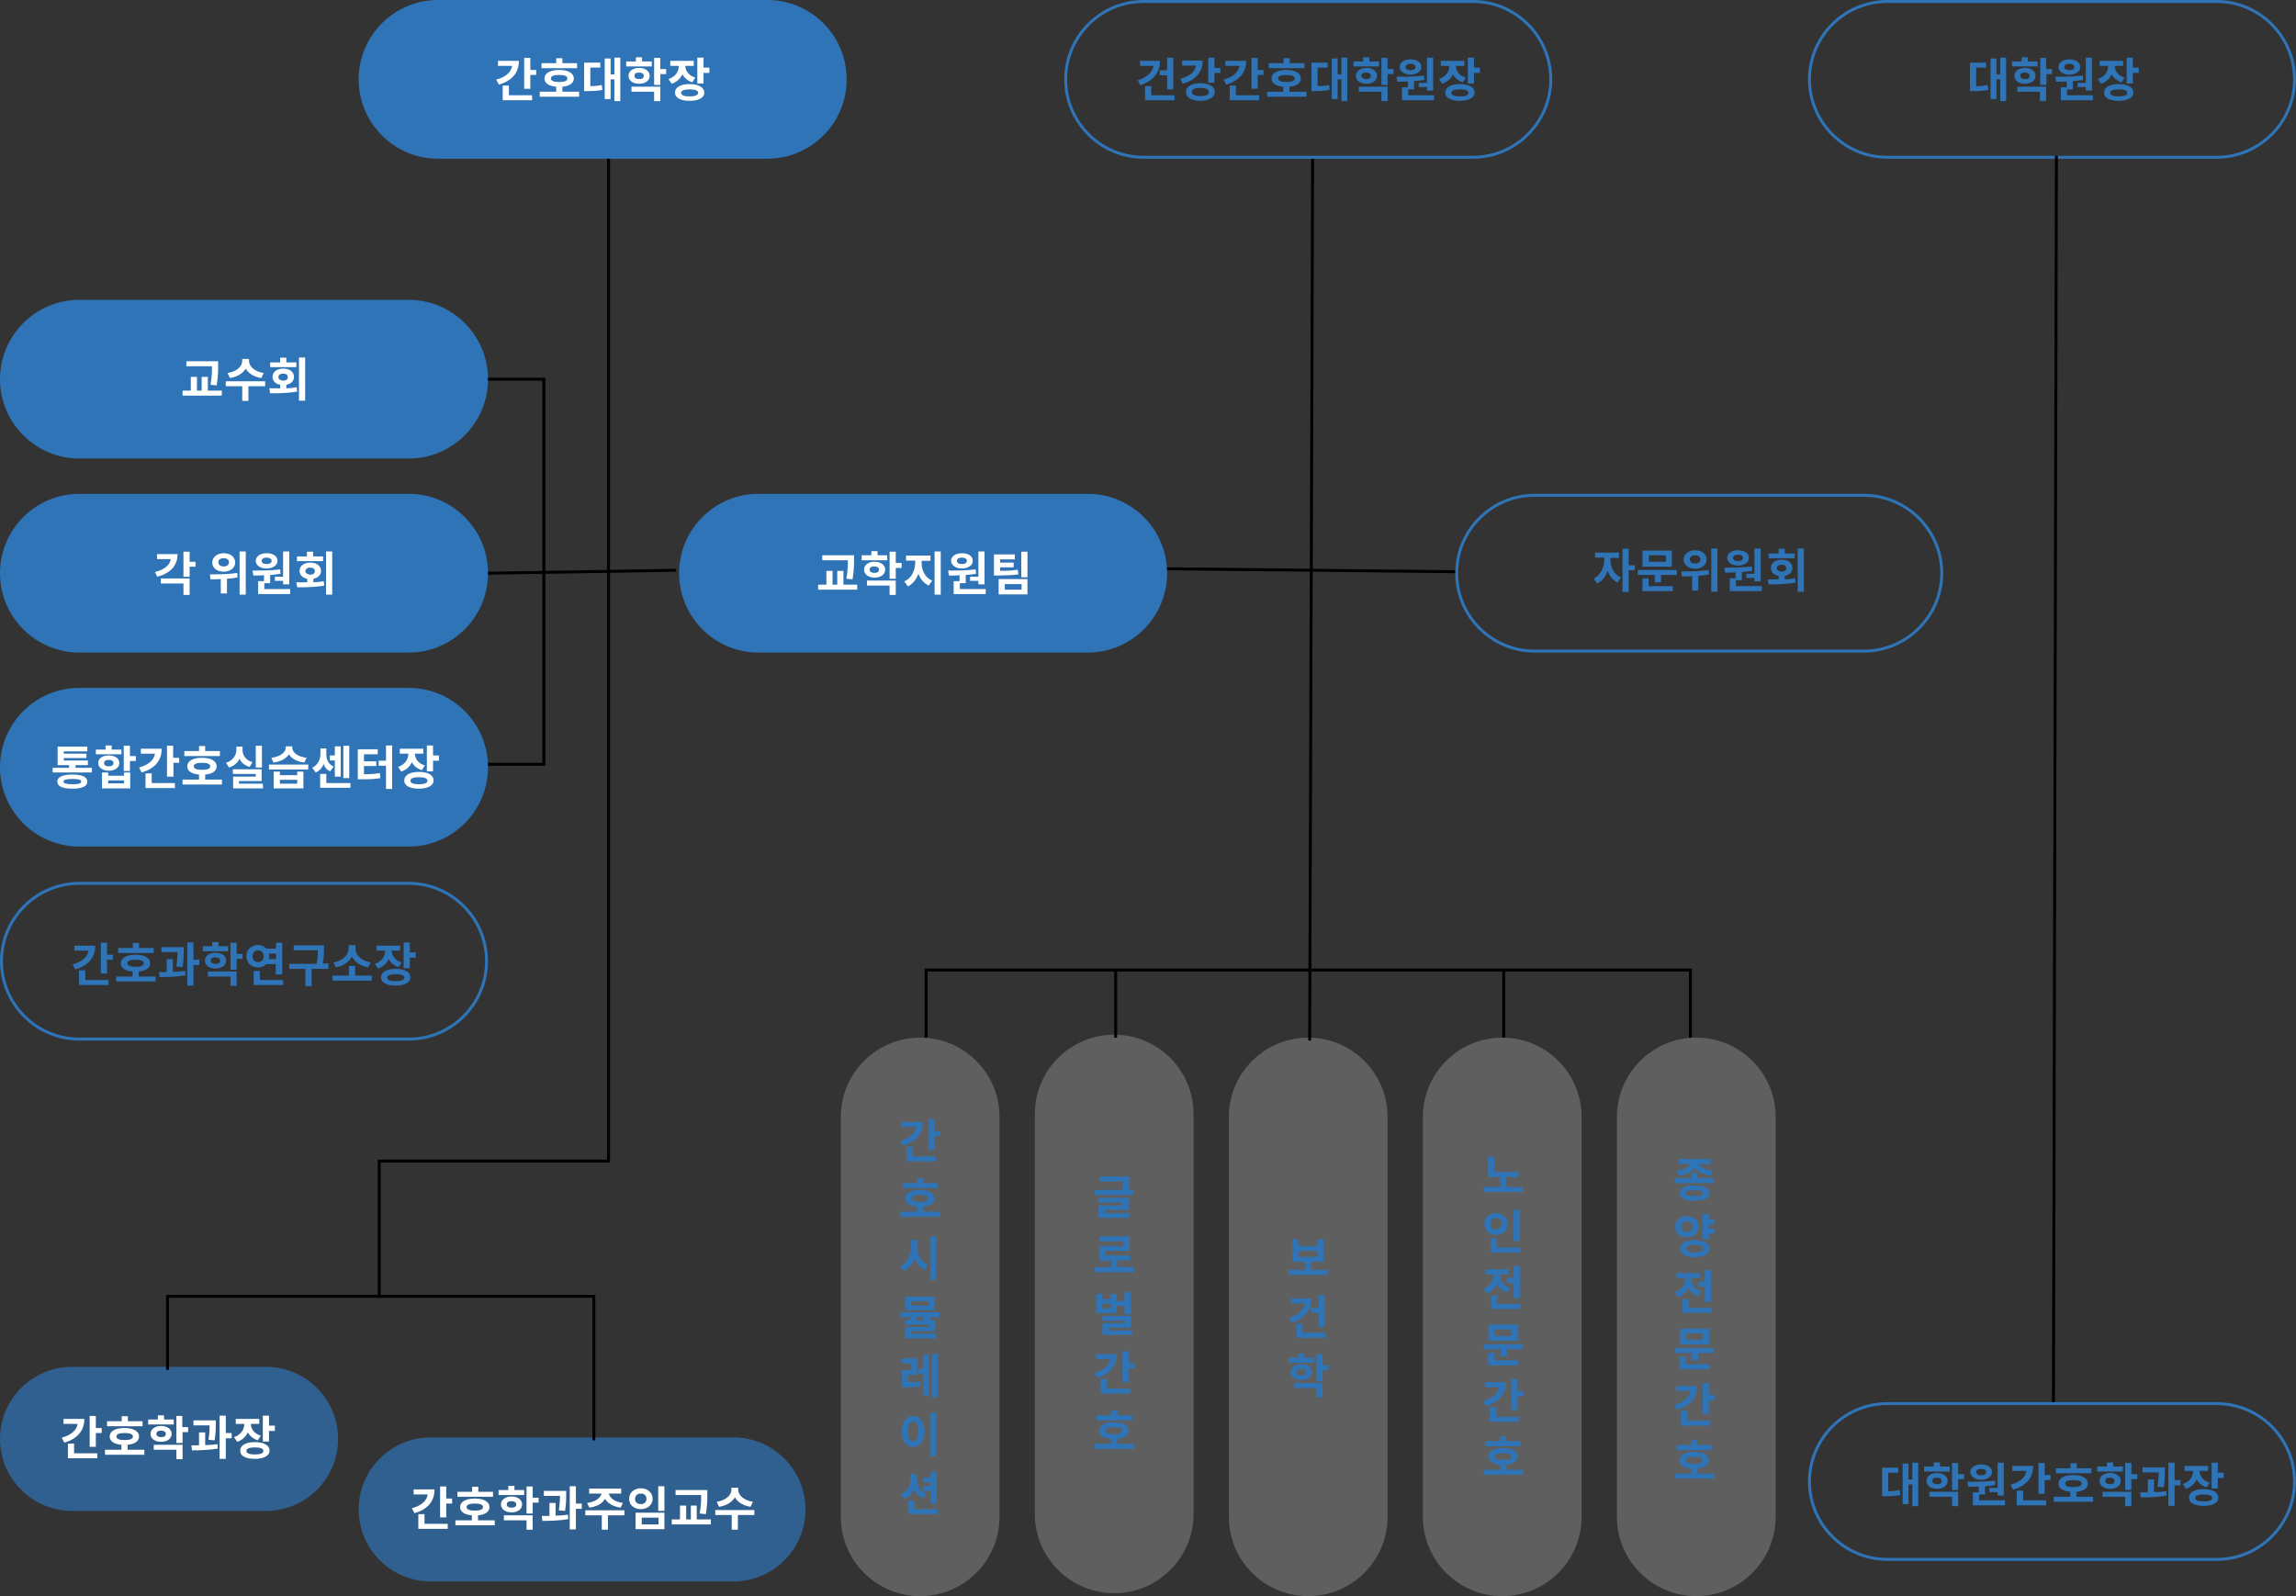 <?xml version="1.0" encoding="utf-8"?>
<!-- Generator: Adobe Illustrator 26.0.3, SVG Export Plug-In . SVG Version: 6.00 Build 0)  -->
<svg version="1.1" id="Layer_1" xmlns="http://www.w3.org/2000/svg" xmlns:xlink="http://www.w3.org/1999/xlink" x="0px" y="0px"
	 viewBox="0 0 781 543" style="enable-background:new 0 0 781 543;" xml:space="preserve">
<rect x="0" y="0" width="781" height="543" fill="#333333" stroke="none"/>
<style type="text/css">
	.st0{fill:#2E74B7;}
	.st1{fill:#FFFFFF;}
	.st2{fill:none;stroke:#2E74B7;}
	.st3{fill:#2E74B7;fill-opacity:0.7;}
	.st4{fill:#C4C4C4;fill-opacity:0.3;}
	.st5{fill:none;stroke:#000000;}
</style>
<path class="st0" d="M149,0h112c14.9,0,27,12.1,27,27l0,0c0,14.9-12.1,27-27,27H149c-14.9,0-27-12.1-27-27l0,0
	C122,12.1,134.1,0,149,0z"/>
<path class="st1" d="M182.4,23.8h-2v-4.1h-2.1v10.5h2.1v-4.7h2V23.8z M176.5,20.7h-7.1v1.7h4.8c-0.3,2.1-2.1,3.8-5.4,4.7l0.9,1.7
	C174.1,27.5,176.5,24.8,176.5,20.7z M173.1,32.4v-3.3H171v5h10v-1.7H173.1z M196.3,23.2v-1.7h-5v-1.7h-2.1v1.7h-5v1.7H196.3z
	 M197,31.2h-5.7v-1.7c2.4-0.2,3.9-1.2,3.9-2.8c0-1.8-1.9-2.9-5-2.9s-5,1.1-5,2.9c0,1.6,1.5,2.6,4,2.8v1.7h-5.6v1.7H197V31.2z
	 M187.4,26.7c0-0.8,0.9-1.2,2.8-1.2c1.9,0,2.8,0.4,2.8,1.2c0,0.8-0.9,1.2-2.8,1.2C188.4,27.9,187.4,27.5,187.4,26.7z M211,19.6h-2
	v5.7h-1.3v-5.4h-2v13.8h2V27h1.3v7.4h2V19.6z M200.8,29.3V23h3.4v-1.7h-5.5V31h1c1.9,0,3.5-0.1,5.2-0.4l-0.2-1.7
	C203.4,29.2,202.2,29.3,200.8,29.3z M221.7,22.6v-1.7h-3.3v-1.4h-2.1v1.4H213v1.7H221.7z M226.6,25.2v-1.7h-2v-3.8h-2.1v9.2h2.1
	v-3.7H226.6z M221,25.8c0-1.6-1.5-2.7-3.6-2.7s-3.6,1.1-3.6,2.7s1.5,2.7,3.6,2.7S221,27.4,221,25.8z M215.8,25.8
	c0-0.8,0.6-1.1,1.6-1.1s1.6,0.4,1.6,1.1c0,0.8-0.6,1.1-1.6,1.1C216.4,26.9,215.8,26.5,215.8,25.8z M214.8,29.5v1.7h7.7v3.2h2.1v-4.9
	C224.6,29.5,214.8,29.5,214.8,29.5z M241.3,23h-2v-3.4h-2.1v8.8h2.1v-3.6h2V23z M235.5,28l1-1.6c-2.3-0.7-3.3-2.3-3.4-4h2.9v-1.7h-8
	v1.7h2.9c0,1.9-1.1,3.7-3.5,4.5l1.1,1.6c1.7-0.6,2.9-1.7,3.6-3.2C232.8,26.5,233.9,27.5,235.5,28z M234.6,28.6c-3.1,0-5,1.1-5,2.9
	s1.9,2.8,5,2.8s5-1.1,5-2.8C239.5,29.7,237.6,28.6,234.6,28.6z M234.6,32.8c-1.9,0-2.9-0.4-2.9-1.2s1-1.2,2.9-1.2s2.9,0.4,2.9,1.2
	C237.4,32.4,236.4,32.8,234.6,32.8z"/>
<path class="st2" d="M389,0.5h112c14.6,0,26.5,11.9,26.5,26.5l0,0c0,14.6-11.9,26.5-26.5,26.5H389c-14.6,0-26.5-11.9-26.5-26.5l0,0
	C362.5,12.4,374.4,0.5,389,0.5z"/>
<path class="st0" d="M397,23.9h-2.5v1.7h2.5v4.8h2.1V19.6H397V23.9z M394.6,20.7h-6.8v1.7h4.6c-0.4,2.2-2.2,3.9-5.4,4.9l0.9,1.7
	C392.1,27.6,394.6,24.7,394.6,20.7z M399.5,32.4h-7.9v-3.1h-2.1v4.8h10V32.4z M415.1,23.1h-2v-3.5H411v8.5h2.1v-3.3h2V23.1z
	 M409.1,20.6h-7v1.7h4.7c-0.3,2.1-2,3.6-5.3,4.5l0.8,1.7C406.6,27.3,409.1,24.6,409.1,20.6z M408.3,28.3c-3,0-4.9,1.2-4.9,3
	c0,1.9,2,3,4.9,3s4.9-1.2,4.9-3C413.3,29.5,411.3,28.3,408.3,28.3z M408.3,32.7c-1.8,0-2.9-0.5-2.9-1.4s1.1-1.4,2.9-1.4
	s2.9,0.5,2.9,1.4C411.2,32.3,410.2,32.7,408.3,32.7z M429.8,23.8h-2v-4.1h-2.1v10.5h2.1v-4.7h2V23.8z M423.9,20.7h-7.1v1.7h4.8
	c-0.3,2.1-2.1,3.8-5.4,4.7l0.9,1.7C421.4,27.5,423.9,24.8,423.9,20.7z M420.4,32.4v-3.3h-2.1v5h10v-1.7H420.4z M443.7,23.2v-1.7h-5
	v-1.7h-2.1v1.7h-5v1.7H443.7z M444.3,31.2h-5.7v-1.7c2.4-0.2,3.9-1.2,3.9-2.8c0-1.8-1.9-2.9-5-2.9s-5,1.1-5,2.9c0,1.6,1.5,2.6,4,2.8
	v1.7H431v1.7h13.4v-1.7H444.3z M434.8,26.7c0-0.8,0.9-1.2,2.8-1.2s2.8,0.4,2.8,1.2c0,0.8-0.9,1.2-2.8,1.2
	C435.7,27.9,434.8,27.5,434.8,26.7z M458.3,19.6h-2v5.7H455v-5.4h-2v13.8h2V27h1.3v7.4h2V19.6z M448.2,29.3V23h3.4v-1.7h-5.5V31h1
	c1.9,0,3.5-0.1,5.2-0.4l-0.2-1.7C450.8,29.2,449.6,29.3,448.2,29.3z M469.1,22.6v-1.7h-3.3v-1.4h-2.1v1.4h-3.3v1.7H469.1z M474,25.2
	v-1.7h-2v-3.8h-2.1v9.2h2.1v-3.7H474z M468.4,25.8c0-1.6-1.5-2.7-3.6-2.7s-3.6,1.1-3.6,2.7s1.5,2.7,3.6,2.7S468.4,27.4,468.4,25.8z
	 M463.1,25.8c0-0.8,0.6-1.1,1.6-1.1s1.6,0.4,1.6,1.1c0,0.8-0.6,1.1-1.6,1.1C463.8,26.9,463.1,26.5,463.1,25.8z M462.2,29.5v1.7h7.7
	v3.2h2.1v-4.9C472,29.5,462.2,29.5,462.2,29.5z M485.4,28.2h-2.8v1.4h2.8v1.2h2.1V19.6h-2.1V28.2z M479.8,25.4
	c2.1,0,3.7-1.1,3.7-2.6c0-1.6-1.5-2.6-3.7-2.6s-3.7,1.1-3.7,2.6C476.1,24.3,477.7,25.4,479.8,25.4z M479.8,21.7c1,0,1.7,0.4,1.7,1.1
	s-0.7,1.1-1.7,1.1s-1.7-0.4-1.7-1.1C478.1,22.1,478.8,21.7,479.8,21.7z M487.8,32.4H479v-2h2v-2.8c1.2-0.1,2.4-0.2,3.5-0.4l-0.1-1.5
	c-3.1,0.4-6.7,0.4-9.4,0.4l0.3,1.7c1.1,0,2.3,0,3.6-0.1v2h-2v4.4h10.9V32.4z M503.4,23h-2v-3.4h-2.1v8.8h2.1v-3.6h2V23z M497.6,28
	l1-1.6c-2.3-0.7-3.3-2.3-3.4-4h2.9v-1.7h-8v1.7h2.9c0,1.9-1.1,3.7-3.5,4.5l1.1,1.6c1.7-0.6,2.9-1.7,3.6-3.2
	C494.9,26.5,496,27.5,497.6,28z M496.6,28.6c-3.1,0-5,1.1-5,2.9s1.9,2.8,5,2.8s5-1.1,5-2.8C501.6,29.7,499.7,28.6,496.6,28.6z
	 M496.6,32.8c-1.9,0-2.9-0.4-2.9-1.2s1-1.2,2.9-1.2s2.9,0.4,2.9,1.2C499.5,32.4,498.5,32.8,496.6,32.8z"/>
<path class="st2" d="M642,0.5h112c14.6,0,26.5,11.9,26.5,26.5l0,0c0,14.6-11.9,26.5-26.5,26.5H642c-14.6,0-26.5-11.9-26.5-26.5l0,0
	C615.5,12.4,627.4,0.5,642,0.5z"/>
<path class="st0" d="M682.4,19.6h-2v5.7h-1.3v-5.4h-2v13.8h2V27h1.3v7.4h2V19.6z M672.2,29.3V23h3.4v-1.7h-5.5V31h1
	c1.9,0,3.5-0.1,5.2-0.4l-0.2-1.7C674.9,29.2,673.7,29.3,672.2,29.3z M693.1,22.6v-1.7h-3.3v-1.4h-2.1v1.4h-3.3v1.7H693.1z M698,25.2
	v-1.7h-2v-3.8h-2v9.2h2.1v-3.7H698z M692.4,25.8c0-1.6-1.5-2.7-3.6-2.7s-3.6,1.1-3.6,2.7s1.5,2.7,3.6,2.7S692.4,27.4,692.4,25.8z
	 M687.2,25.8c0-0.8,0.6-1.1,1.6-1.1s1.6,0.4,1.6,1.1c0,0.8-0.6,1.1-1.6,1.1S687.2,26.5,687.2,25.8z M686.2,29.5v1.7h7.7v3.2h2.1
	v-4.9C696,29.5,686.2,29.5,686.2,29.5z M709.5,28.2h-2.8v1.4h2.8v1.2h2.1V19.6h-2.1V28.2z M703.9,25.4c2.1,0,3.7-1.1,3.7-2.6
	c0-1.6-1.5-2.6-3.7-2.6s-3.7,1.1-3.7,2.6S701.7,25.4,703.9,25.4z M703.9,21.7c1,0,1.7,0.4,1.7,1.1s-0.7,1.1-1.7,1.1
	s-1.7-0.4-1.7-1.1S702.9,21.7,703.9,21.7z M711.9,32.4h-8.8v-2h2v-2.8c1.2-0.1,2.4-0.2,3.5-0.4l-0.1-1.5c-3.1,0.4-6.7,0.4-9.4,0.4
	l0.3,1.7c1.1,0,2.3,0,3.6-0.1v2h-2v4.4h10.9V32.4z M727.5,23h-2v-3.4h-2.1v8.8h2.1v-3.6h2V23z M721.7,28l1-1.6
	c-2.3-0.7-3.3-2.3-3.4-4h2.9v-1.7h-8v1.7h2.9c0,1.9-1.1,3.7-3.5,4.5l1.1,1.6c1.7-0.6,2.9-1.7,3.6-3.2
	C718.9,26.5,720.1,27.5,721.7,28z M720.7,28.6c-3.1,0-5,1.1-5,2.9s1.9,2.8,5,2.8s5-1.1,5-2.8C725.7,29.7,723.8,28.6,720.7,28.6z
	 M720.7,32.8c-1.9,0-2.9-0.4-2.9-1.2s1-1.2,2.9-1.2s2.9,0.4,2.9,1.2C723.6,32.4,722.6,32.8,720.7,32.8z"/>
<path class="st0" d="M27,102h112c14.9,0,27,12.1,27,27l0,0c0,14.9-12.1,27-27,27H27c-14.9,0-27-12.1-27-27l0,0
	C0,114.1,12.1,102,27,102z"/>
<path class="st1" d="M71.6,130.9l2.1,0.2c0.5-3,0.5-5,0.5-6.8v-1.4H63.4v1.7h8.7C72.1,126.3,72.1,128.2,71.6,130.9z M75.5,132.9
	h-4.8v-4.7h-2.1v4.7H67v-4.7h-2.1v4.7h-2.8v1.7h13.3L75.5,132.9L75.5,132.9z M88.9,128.6l0.8-1.7c-3.3-0.5-5-2.4-5-4.1v-0.7h-2.3
	v0.7c0,1.7-1.7,3.6-5,4.1l0.8,1.7c2.6-0.4,4.4-1.6,5.4-3.2C84.5,127,86.3,128.2,88.9,128.6z M90.2,131.4v-1.7H76.8v1.7h5.6v5h2.1v-5
	H90.2z M103.8,121.6h-2.1v14.7h2.1V121.6z M100.8,124.9v-1.6h-3.4v-1.6h-2.1v1.6h-3.4v1.6H100.8z M97.4,132.1v-1.2
	c1.6-0.3,2.6-1.3,2.6-2.7c0-1.7-1.5-2.8-3.6-2.8c-2.2,0-3.7,1.1-3.7,2.8c0,1.4,1,2.4,2.6,2.7v1.2c-1.3,0-2.6,0-3.7,0l0.3,1.7
	c2.6,0,6,0,9.2-0.6l-0.2-1.5C99.8,132,98.6,132,97.4,132.1z M94.7,128.3c0-0.8,0.7-1.2,1.6-1.2c1,0,1.6,0.4,1.6,1.2
	c0,0.8-0.6,1.2-1.6,1.2C95.4,129.4,94.7,129,94.7,128.3z"/>
<path class="st0" d="M27,168h112c14.9,0,27,12.1,27,27l0,0c0,14.9-12.1,27-27,27H27c-14.9,0-27-12.1-27-27l0,0
	C0,180.1,12.1,168,27,168z"/>
<path class="st1" d="M66.5,192.8v-1.7h-2v-3.4h-2.1v8.5h2.1v-3.4L66.5,192.8L66.5,192.8z M60.4,188.5h-7v1.7h4.7
	c-0.3,2-2.1,3.6-5.4,4.4l0.8,1.6C58,195,60.4,192.4,60.4,188.5z M54.7,196.8v1.7h7.7v3.9h2.1v-5.6L54.7,196.8L54.7,196.8z
	 M83.6,187.6h-2.1v14.7h2.1V187.6z M76.1,194.5c2.2,0,3.9-1.3,3.9-3.1c0-1.9-1.6-3.2-3.9-3.2c-2.2,0-3.9,1.3-3.9,3.2
	C72.2,193.2,73.8,194.5,76.1,194.5z M76.1,189.9c1.1,0,1.8,0.5,1.8,1.4s-0.8,1.4-1.8,1.4c-1.1,0-1.8-0.5-1.8-1.4
	C74.2,190.4,75,189.9,76.1,189.9z M80.8,196.4l-0.1-1.5c-3.1,0.5-6.8,0.5-9.3,0.5l0.2,1.7c1,0,2.2,0,3.5-0.1v4.9h2.1v-5
	C78.4,196.8,79.6,196.7,80.8,196.4z M96.3,196.2h-2.8v1.4h2.8v1.2h2.1v-11.2h-2.1V196.2z M90.7,193.4c2.1,0,3.7-1.1,3.7-2.6
	c0-1.6-1.5-2.6-3.7-2.6s-3.7,1.1-3.7,2.6C87,192.3,88.5,193.4,90.7,193.4z M90.7,189.7c1,0,1.7,0.4,1.7,1.1s-0.7,1.1-1.7,1.1
	s-1.7-0.4-1.7-1.1S89.7,189.7,90.7,189.7z M98.7,200.4h-8.8v-2h2v-2.8c1.2-0.1,2.4-0.2,3.5-0.4l-0.1-1.5c-3.1,0.4-6.7,0.4-9.4,0.4
	l0.3,1.7c1.1,0,2.3,0,3.6-0.1v2h-2v4.4h10.9V200.4z M113,187.6h-2.1v14.7h2.1V187.6z M109.9,190.9v-1.6h-3.4v-1.6h-2.1v1.6H101v1.6
	H109.9z M106.6,198.1v-1.2c1.6-0.3,2.6-1.3,2.6-2.7c0-1.7-1.5-2.8-3.6-2.8c-2.2,0-3.7,1.1-3.7,2.8c0,1.4,1,2.4,2.6,2.7v1.2
	c-1.3,0-2.6,0-3.7,0l0.3,1.7c2.6,0,6,0,9.2-0.6l-0.2-1.5C109,198,107.8,198,106.6,198.1z M103.9,194.3c0-0.8,0.7-1.2,1.6-1.2
	c1,0,1.6,0.4,1.6,1.2s-0.6,1.2-1.6,1.2C104.5,195.4,103.9,195,103.9,194.3z"/>
<path class="st0" d="M27,234h112c14.9,0,27,12.1,27,27l0,0c0,14.9-12.1,27-27,27H27c-14.9,0-27-12.1-27-27l0,0
	C0,246.1,12.1,234,27,234z"/>
<path class="st1" d="M31.3,261.2h-5.6v-0.9h4.2v-1.6h-8.2v-0.8h7.7v-1.5h-7.7v-0.8h8V254H19.6v6.3h3.9v0.9h-5.6v1.6h13.3L31.3,261.2
	L31.3,261.2z M24.6,263.5c-3.3,0-5.1,0.8-5.1,2.4s1.8,2.4,5.1,2.4c3.4,0,5.1-0.8,5.1-2.4S28,263.5,24.6,263.5z M24.6,266.8
	c-2.1,0-3-0.3-3-0.9s0.9-0.9,3-0.9s3,0.2,3,0.9C27.6,266.6,26.6,266.8,24.6,266.8z M41.3,256.6V255H38v-1.4h-2.1v1.4h-3.3v1.6H41.3z
	 M46.2,258.9v-1.7h-2v-3.5h-2.1v8.6h2.1v-3.4H46.2z M40.6,259.6c0-1.6-1.5-2.6-3.6-2.6s-3.6,1-3.6,2.6c0,1.5,1.5,2.6,3.6,2.6
	S40.6,261.1,40.6,259.6z M35.4,259.6c0-0.7,0.6-1.1,1.6-1.1s1.6,0.4,1.6,1.1s-0.6,1.1-1.6,1.1S35.4,260.3,35.4,259.6z M42.2,262.8
	v1.1h-5.4v-1.1h-2.1v5.4h9.6v-5.4H42.2z M42.2,265.5v1h-5.4v-1H42.2z M60.9,257.8h-2v-4.1h-2.1v10.5H59v-4.7h2L60.9,257.8
	L60.9,257.8z M55,254.7h-7.1v1.7h4.8c-0.3,2.1-2.1,3.8-5.4,4.7l0.9,1.7C52.6,261.5,55,258.8,55,254.7z M51.6,266.4v-3.3h-2.1v5h10
	v-1.7H51.6z M74.8,257.2v-1.7h-5v-1.7h-2.1v1.7h-5v1.7H74.8z M75.5,265.2h-5.7v-1.7c2.4-0.2,3.9-1.2,3.9-2.8c0-1.8-1.9-2.9-5-2.9
	s-5,1.1-5,2.9c0,1.6,1.5,2.6,4,2.8v1.7h-5.6v1.7h13.4C75.5,266.9,75.5,265.2,75.5,265.2z M65.9,260.7c0-0.8,0.9-1.2,2.8-1.2
	s2.8,0.4,2.8,1.2c0,0.8-0.9,1.2-2.8,1.2C66.9,261.9,65.9,261.5,65.9,260.7z M89.1,261.1v-7.4H87v7.4H89.1z M84.9,260.9l1-1.6
	c-2.4-0.7-3.4-2.4-3.4-4.2V254h-2.1v1.1c0,1.8-1.1,3.6-3.5,4.4l1,1.6c1.7-0.5,2.9-1.6,3.6-3C82,259.4,83.2,260.4,84.9,260.9z
	 M89.4,266.6h-8.1v-0.9H89v-4h-9.8v1.6H87v0.9h-7.7v4h10.2L89.4,266.6L89.4,266.6z M103.5,259.4l0.8-1.6c-3.3-0.4-4.9-2-4.9-3.5
	v-0.4h-2.2v0.4c0,1.5-1.6,3.1-4.9,3.5l0.7,1.6c2.5-0.3,4.3-1.3,5.3-2.8C99.2,258.1,100.9,259.1,103.5,259.4z M104.9,260.1H91.5v1.7
	h13.3L104.9,260.1L104.9,260.1z M101.1,262.5v1.2h-5.9v-1.2h-2.1v5.7h10.1v-5.7H101.1z M101.1,265.3v1.3h-5.9v-1.3H101.1z
	 M118.8,264.7v-11h-2v11H118.8z M113.9,258.7v5.5h2v-10.3h-2v3.1h-1.7v1.7H113.9z M112.3,262.4l1.2-1.6c-1.9-0.9-2.5-2.5-2.5-4.3
	v-1.9h-2v1.9c0,1.7-0.8,3.7-2.8,4.7l1.2,1.6c1.3-0.6,2.2-1.6,2.7-2.9C110.4,261,111.1,261.9,112.3,262.4z M119.2,266.4H111v-3.1
	h-2.1v4.7h10.3C119.2,268,119.2,266.4,119.2,266.4z M133.4,253.6h-2.1v5.2h-2.5v1.7h2.5v7.9h2.1V253.6z M123.8,263.4v-2.8h4.2V259
	h-4.2v-2.4h4.7v-1.7h-6.8v10.2h1.2c2.5,0,4.4,0,6.5-0.4l-0.2-1.7C127.4,263.3,125.7,263.4,123.8,263.4z M149.3,257h-2v-3.4h-2.1v8.8
	h2.1v-3.6h2V257z M143.5,262l1-1.6c-2.3-0.7-3.3-2.3-3.4-4h2.9v-1.7h-8v1.7h2.9c0,1.9-1.1,3.7-3.5,4.5l1.1,1.6
	c1.7-0.6,2.9-1.7,3.6-3.2C140.7,260.5,141.9,261.5,143.5,262z M142.5,262.6c-3.1,0-5,1.1-5,2.9s1.9,2.8,5,2.8s5-1.1,5-2.8
	C147.5,263.7,145.6,262.6,142.5,262.6z M142.5,266.8c-1.9,0-2.9-0.4-2.9-1.2c0-0.8,1-1.2,2.9-1.2s2.9,0.4,2.9,1.2
	S144.4,266.8,142.5,266.8z"/>
<path class="st2" d="M27,300.5h112c14.6,0,26.5,11.9,26.5,26.5l0,0c0,14.6-11.9,26.5-26.5,26.5H27c-14.6,0-26.5-11.9-26.5-26.5l0,0
	C0.5,312.4,12.4,300.5,27,300.5z"/>
<path class="st0" d="M38.4,324.8h-2v-4.1h-2.1v10.5h2.1v-4.7h2V324.8z M32.4,321.7h-7.1v1.7h4.8c-0.3,2.1-2.1,3.8-5.4,4.7l0.9,1.7
	C30,328.5,32.4,325.8,32.4,321.7z M29,333.4v-3.3h-2.1v5h10v-1.7H29z M52.3,324.2v-1.7h-5v-1.7h-2.1v1.7h-5v1.7H52.3z M52.9,332.2
	h-5.7v-1.7c2.4-0.2,3.9-1.2,3.9-2.8c0-1.8-1.9-2.9-5-2.9s-5,1.1-5,2.9c0,1.6,1.5,2.6,4,2.8v1.7h-5.6v1.7h13.4V332.2z M43.3,327.7
	c0-0.8,0.9-1.2,2.8-1.2c1.9,0,2.8,0.4,2.8,1.2c0,0.8-0.9,1.2-2.8,1.2C44.3,328.9,43.3,328.5,43.3,327.7z M67.8,328.3v-1.8h-2v-5.9
	h-2.1v14.7h2.1v-7L67.8,328.3L67.8,328.3z M60,328.8l2.1,0.2c0.4-2.4,0.4-4.2,0.4-5.6v-1.2h-7.6v1.7h5.5
	C60.4,325.1,60.3,326.6,60,328.8z M58.8,330.6v-4.3h-2.1v4.4c-1,0-1.8,0-2.6,0l0.2,1.7c2.6,0,5.9-0.1,8.8-0.6l-0.1-1.5
	C61.7,330.5,60.3,330.6,58.8,330.6z M77.6,323.6v-1.7h-3.3v-1.4h-2.1v1.4H69v1.7H77.6z M82.5,326.2v-1.7h-2v-3.8h-2.1v9.2h2.1v-3.7
	H82.5z M76.9,326.8c0-1.6-1.5-2.7-3.6-2.7s-3.6,1.1-3.6,2.7s1.5,2.7,3.6,2.7S76.9,328.4,76.9,326.8z M71.7,326.8
	c0-0.8,0.6-1.1,1.6-1.1s1.6,0.4,1.6,1.1c0,0.8-0.6,1.1-1.6,1.1S71.7,327.5,71.7,326.8z M70.7,330.5v1.7h7.7v3.2h2.1v-4.9L70.7,330.5
	L70.7,330.5z M90.6,328h3.2v3.5H96v-10.8h-2.1v2h-3.3c-0.7-0.8-1.7-1.2-2.9-1.2c-2.2,0-3.9,1.6-3.9,3.8c0,2.2,1.7,3.8,3.9,3.8
	C88.9,329.2,89.9,328.7,90.6,328z M85.9,325.3c0-1.2,0.8-2,1.9-2s1.9,0.8,1.9,2s-0.8,2-1.9,2S85.9,326.6,85.9,325.3z M91.5,324.4
	h2.4v1.9h-2.4c0.1-0.2,0.1-0.5,0.1-0.9S91.6,324.7,91.5,324.4z M96.3,333.4h-7.9v-3.1h-2.1v4.8h10V333.4z M111.7,329.5v-1.7h-1.9
	c0.4-2.1,0.4-3.6,0.4-4.9v-1.3H99.9v1.7h8.2c0,1.3,0,2.7-0.4,4.6h-9.3v1.7h5.5v5.9h2.1v-5.9h5.7
	C111.7,329.6,111.7,329.5,111.7,329.5z M125.2,329.1l0.9-1.7c-3.4-0.5-5.2-2.7-5.2-4.8v-1.1h-2.3v1.1c0,2-1.8,4.3-5.2,4.8l0.9,1.7
	c2.6-0.5,4.4-1.9,5.4-3.7C120.7,327.3,122.5,328.6,125.2,329.1z M126.5,331.9h-5.7v-3.3h-2.1v3.3h-5.6v1.7h13.3L126.5,331.9
	L126.5,331.9z M141.4,324h-2v-3.4h-2.1v8.8h2.1v-3.6h2V324z M135.6,329l1-1.6c-2.3-0.7-3.3-2.3-3.4-4h2.9v-1.7h-8v1.7h2.9
	c0,1.9-1.1,3.7-3.5,4.5l1.1,1.6c1.7-0.6,2.9-1.7,3.6-3.2C132.9,327.5,134,328.5,135.6,329z M134.6,329.6c-3.1,0-5,1.1-5,2.9
	s1.9,2.8,5,2.8s5-1.1,5-2.8C139.6,330.7,137.7,329.6,134.6,329.6z M134.6,333.8c-1.9,0-2.9-0.4-2.9-1.2c0-0.8,1-1.2,2.9-1.2
	s2.9,0.4,2.9,1.2S136.5,333.8,134.6,333.8z"/>
<path class="st0" d="M258,168h112c14.9,0,27,12.1,27,27l0,0c0,14.9-12.1,27-27,27H258c-14.9,0-27-12.1-27-27l0,0
	C231,180.1,243.1,168,258,168z"/>
<path class="st1" d="M287.9,196.9l2.1,0.2c0.5-3,0.5-5,0.5-6.8v-1.4h-10.8v1.7h8.7C288.4,192.3,288.4,194.2,287.9,196.9z
	 M291.7,198.9h-4.8v-4.7h-2.1v4.7h-1.6v-4.7h-2.1v4.7h-2.8v1.7h13.3v-1.7H291.7z M301.8,190.6v-1.7h-3.3v-1.4h-2.1v1.4h-3.3v1.7
	H301.8z M306.7,193.2v-1.7h-2v-3.8h-2.1v9.2h2.1v-3.7H306.7z M301.1,193.8c0-1.6-1.5-2.7-3.6-2.7s-3.6,1.1-3.6,2.7
	c0,1.6,1.5,2.7,3.6,2.7S301.1,195.4,301.1,193.8z M295.8,193.8c0-0.8,0.6-1.1,1.6-1.1s1.6,0.4,1.6,1.1s-0.6,1.1-1.6,1.1
	C296.5,194.9,295.8,194.5,295.8,193.8z M294.9,197.5v1.7h7.7v3.2h2.1v-4.9H294.9z M320,187.6h-2.1v14.7h2.1V187.6z M313.5,191.6
	v-0.8h3V189h-8.3v1.7h3.1v0.8c0,2.5-1.2,5.2-3.7,6.3l1.2,1.7c1.7-0.8,2.9-2.4,3.6-4.3c0.7,1.8,1.8,3.2,3.5,4l1.2-1.7
	C314.7,196.6,313.5,194,313.5,191.6z M332.8,196.2H330v1.4h2.8v1.2h2.1v-11.2h-2.1V196.2z M327.2,193.4c2.1,0,3.7-1.1,3.7-2.6
	c0-1.6-1.5-2.6-3.7-2.6s-3.7,1.1-3.7,2.6C323.6,192.3,325.1,193.4,327.2,193.4z M327.2,189.7c1,0,1.7,0.4,1.7,1.1s-0.7,1.1-1.7,1.1
	s-1.7-0.4-1.7-1.1S326.2,189.7,327.2,189.7z M335.3,200.4h-8.8v-2h2v-2.8c1.2-0.1,2.4-0.2,3.5-0.4l-0.1-1.5
	c-3.1,0.4-6.7,0.4-9.4,0.4l0.3,1.7c1.1,0,2.3,0,3.6-0.1v2h-2v4.4h10.9V200.4z M349.5,187.7h-2.1v8.7h2.1V187.7z M346.4,195.4
	l-0.2-1.6c-1.8,0.3-3.4,0.4-6,0.4V193h4.6v-1.6h-4.6v-1.1h5v-1.7h-7.1v7.2h1.3C342.5,195.7,344.3,195.7,346.4,195.4z M339.7,197v5.2
	h9.8V197H339.7z M341.8,200.6v-1.9h5.7v1.9H341.8z"/>
<path class="st2" d="M522,168.5h112c14.6,0,26.5,11.9,26.5,26.5l0,0c0,14.6-11.9,26.5-26.5,26.5H522c-14.6,0-26.5-11.9-26.5-26.5
	l0,0C495.5,180.4,507.4,168.5,522,168.5z"/>
<path class="st0" d="M556.1,194v-1.7H554v-5.6h-2.1v14.7h2.1V194H556.1z M547.8,190.6v-0.8h2.9V188h-8.1v1.7h3.1v0.8
	c0,2.4-1.2,5.2-3.6,6.3l1.2,1.7c1.7-0.8,2.9-2.4,3.5-4.3c0.7,1.7,1.8,3.2,3.4,4l1.2-1.7C549,195.5,547.8,192.8,547.8,190.6z
	 M568.7,192.8v-5.5h-10v5.5H568.7z M566.7,188.9v2.2h-5.8v-2.2H566.7z M570.4,193.9h-13.3v1.7h5.8v2.5h2.1v-2.5h5.4V193.9z
	 M560.8,199.4v-2.6h-2.1v4.3H569v-1.7H560.8z M584.2,186.6h-2.1v14.7h2.1V186.6z M576.6,193.5c2.2,0,3.9-1.3,3.9-3.1
	c0-1.9-1.6-3.2-3.9-3.2s-3.9,1.3-3.9,3.2C572.7,192.2,574.4,193.5,576.6,193.5z M576.6,188.9c1.1,0,1.8,0.5,1.8,1.4
	s-0.8,1.4-1.8,1.4c-1.1,0-1.8-0.5-1.8-1.4S575.5,188.9,576.6,188.9z M581.3,195.4l-0.1-1.5c-3.1,0.5-6.8,0.5-9.3,0.5l0.2,1.7
	c1,0,2.2,0,3.5-0.1v4.9h2.1v-5C578.9,195.8,580.1,195.7,581.3,195.4z M596.8,195.2H594v1.4h2.8v1.2h2.1v-11.2h-2.1V195.2z
	 M591.2,192.4c2.1,0,3.7-1.1,3.7-2.6c0-1.6-1.5-2.6-3.7-2.6s-3.7,1.1-3.7,2.6C587.6,191.3,589.1,192.4,591.2,192.4z M591.2,188.7
	c1,0,1.7,0.4,1.7,1.1s-0.7,1.1-1.7,1.1s-1.7-0.4-1.7-1.1S590.2,188.7,591.2,188.7z M599.3,199.4h-8.8v-2h2v-2.8
	c1.2-0.1,2.4-0.2,3.5-0.4l-0.1-1.5c-3.1,0.4-6.7,0.4-9.4,0.4l0.3,1.7c1.1,0,2.3,0,3.6-0.1v2h-2v4.4h10.9V199.4z M613.6,186.6h-2.1
	v14.7h2.1V186.6z M610.5,189.9v-1.6h-3.4v-1.6H605v1.6h-3.4v1.6H610.5z M607.1,197.1v-1.2c1.6-0.3,2.6-1.3,2.6-2.7
	c0-1.7-1.5-2.8-3.6-2.8c-2.2,0-3.7,1.1-3.7,2.8c0,1.4,1,2.4,2.6,2.7v1.2c-1.3,0-2.6,0-3.7,0l0.3,1.7c2.6,0,6,0,9.2-0.6l-0.2-1.5
	C609.5,197,608.3,197,607.1,197.1z M604.4,193.3c0-0.8,0.7-1.2,1.6-1.2c1,0,1.6,0.4,1.6,1.2s-0.6,1.2-1.6,1.2
	C605.1,194.4,604.4,194,604.4,193.3z"/>
<path class="st3" d="M24.5,465h66c13.5,0,24.5,11,24.5,24.5l0,0c0,13.5-11,24.5-24.5,24.5h-66C11,514,0,503,0,489.5l0,0
	C0,476,11,465,24.5,465z"/>
<path class="st1" d="M34.6,485.8h-2v-4.1h-2.1v10.5h2.1v-4.7h2V485.8z M28.7,482.7h-7.1v1.7h4.8c-0.3,2.1-2.1,3.8-5.4,4.7l0.9,1.7
	C26.2,489.5,28.7,486.8,28.7,482.7z M25.2,494.4v-3.3h-2.1v5h10v-1.7H25.2z M48.5,485.2v-1.7h-5v-1.7h-2.1v1.7h-5v1.7H48.5z
	 M49.1,493.2h-5.7v-1.7c2.4-0.2,3.9-1.2,3.9-2.8c0-1.8-1.9-2.9-5-2.9s-5,1.1-5,2.9c0,1.6,1.5,2.6,4,2.8v1.7h-5.6v1.7h13.4V493.2z
	 M39.6,488.7c0-0.8,0.9-1.2,2.8-1.2c1.9,0,2.8,0.4,2.8,1.2c0,0.8-0.9,1.2-2.8,1.2C40.5,489.9,39.6,489.5,39.6,488.7z M59.1,484.6
	v-1.7h-3.3v-1.4h-2.1v1.4h-3.3v1.7H59.1z M64,487.2v-1.7h-2v-3.8h-2v9.2h2.1v-3.7H64z M58.4,487.8c0-1.6-1.5-2.7-3.6-2.7
	s-3.6,1.1-3.6,2.7s1.5,2.7,3.6,2.7S58.4,489.4,58.4,487.8z M53.2,487.8c0-0.8,0.6-1.1,1.6-1.1s1.6,0.4,1.6,1.1
	c0,0.8-0.6,1.1-1.6,1.1C53.9,488.9,53.2,488.5,53.2,487.8z M52.3,491.5v1.7H60v3.2h2.1v-4.9L52.3,491.5L52.3,491.5z M78.8,489.3
	v-1.8h-2v-5.9h-2.1v14.7h2.1v-7L78.8,489.3L78.8,489.3z M70.9,489.8L73,490c0.4-2.4,0.4-4.2,0.4-5.6v-1.2h-7.6v1.7h5.5
	C71.3,486.1,71.3,487.6,70.9,489.8z M69.8,491.6v-4.3h-2.1v4.4c-1,0-1.8,0-2.6,0l0.2,1.7c2.6,0,5.9-0.1,8.8-0.6l-0.1-1.5
	C72.7,491.5,71.2,491.6,69.8,491.6z M93.5,485h-2v-3.4h-2.1v8.8h2.1v-3.6h2V485z M87.7,490l1-1.6c-2.3-0.7-3.3-2.3-3.4-4h2.9v-1.7
	h-8v1.7h2.9c0,1.9-1.1,3.7-3.5,4.5l1.1,1.6c1.7-0.6,2.9-1.7,3.6-3.2C85,488.5,86.1,489.5,87.7,490z M86.7,490.6c-3.1,0-5,1.1-5,2.9
	s1.9,2.8,5,2.8s5-1.1,5-2.8C91.7,491.7,89.8,490.6,86.7,490.6z M86.7,494.8c-1.9,0-2.9-0.4-2.9-1.2c0-0.8,1-1.2,2.9-1.2
	s2.9,0.4,2.9,1.2S88.6,494.8,86.7,494.8z"/>
<path class="st3" d="M146.5,489h103c13.5,0,24.5,11,24.5,24.5l0,0c0,13.5-11,24.5-24.5,24.5h-103c-13.5,0-24.5-11-24.5-24.5l0,0
	C122,500,133,489,146.5,489z"/>
<path class="st1" d="M153.8,509.8h-2v-4.1h-2.1v10.5h2.1v-4.7h2V509.8z M147.8,506.7h-7.1v1.7h4.8c-0.3,2.1-2.1,3.8-5.4,4.7l0.9,1.7
	C145.4,513.5,147.8,510.8,147.8,506.7z M144.4,518.4v-3.3h-2.1v5h10v-1.7H144.4z M167.7,509.2v-1.7h-5v-1.7h-2.1v1.7h-5v1.7H167.7z
	 M168.3,517.2h-5.7v-1.7c2.4-0.2,3.9-1.2,3.9-2.8c0-1.8-1.9-2.9-5-2.9s-5,1.1-5,2.9c0,1.6,1.5,2.6,4,2.8v1.7h-5.6v1.7h13.4
	L168.3,517.2L168.3,517.2z M158.7,512.7c0-0.8,0.9-1.2,2.8-1.2c1.9,0,2.8,0.4,2.8,1.2c0,0.8-0.9,1.2-2.8,1.2
	C159.7,513.9,158.7,513.5,158.7,512.7z M178.3,508.6v-1.7H175v-1.4h-2.1v1.4h-3.3v1.7H178.3z M183.2,511.2v-1.7h-2v-3.8h-2.1v9.2
	h2.1v-3.7H183.2z M177.6,511.8c0-1.6-1.5-2.7-3.6-2.7s-3.6,1.1-3.6,2.7c0,1.6,1.5,2.7,3.6,2.7S177.6,513.4,177.6,511.8z
	 M172.4,511.8c0-0.8,0.6-1.1,1.6-1.1s1.6,0.4,1.6,1.1s-0.6,1.1-1.6,1.1C173,512.9,172.4,512.5,172.4,511.8z M171.4,515.5v1.7h7.7
	v3.2h2.1v-4.9H171.4z M197.9,513.3v-1.8h-2v-5.9h-2.1v14.7h2.1v-7H197.9z M190.1,513.8l2.1,0.2c0.4-2.4,0.4-4.2,0.4-5.6v-1.2H185
	v1.7h5.5C190.5,510.1,190.4,511.6,190.1,513.8z M189,515.6v-4.3h-2.1v4.4c-1,0-1.8,0-2.6,0l0.2,1.7c2.6,0,5.9-0.1,8.8-0.6l-0.1-1.5
	C191.8,515.5,190.4,515.6,189,515.6z M199.7,511.3l0.8,1.6c2.6-0.4,4.4-1.4,5.3-3c0.9,1.5,2.7,2.6,5.3,3l0.8-1.6
	c-3-0.4-4.5-1.8-4.8-3.2h4.2v-1.7h-10.9v1.7h4.2C204.3,509.5,202.7,510.9,199.7,511.3z M212.4,515.5v-1.7h-13.3v1.7h5.6v4.9h2.1
	v-4.9H212.4z M226,505.6h-2.1v8.4h2.1V505.6z M218,506.3c-2.3,0-4,1.5-4,3.6s1.7,3.5,4,3.5s4-1.5,4-3.5
	C222,507.8,220.3,506.3,218,506.3z M218,508.1c1.1,0,1.9,0.6,1.9,1.8c0,1.1-0.8,1.8-1.9,1.8c-1.2,0-2-0.7-2-1.8
	C216.1,508.7,216.9,508.1,218,508.1z M226,514.6h-9.8v5.6h9.8V514.6z M218.3,516.3h5.7v2.3h-5.7V516.3z M238,514.9l2.1,0.2
	c0.5-3,0.5-5,0.5-6.8v-1.4h-10.8v1.7h8.7C238.5,510.3,238.5,512.2,238,514.9z M241.9,516.9H237v-4.7h-2v4.7h-1.6v-4.7h-2.1v4.7h-2.8
	v1.7h13.3v-1.7H241.9z M255.3,512.6l0.8-1.7c-3.3-0.5-5-2.4-5-4.1v-0.7h-2.3v0.7c0,1.7-1.7,3.6-5,4.1l0.8,1.7
	c2.6-0.4,4.4-1.6,5.4-3.2C250.9,511,252.7,512.2,255.3,512.6z M256.6,515.4v-1.7h-13.3v1.7h5.6v5h2.1v-5H256.6z"/>
<path class="st4" d="M313,353L313,353c14.9,0,27,12.1,27,27v136c0,14.9-12.1,27-27,27l0,0c-14.9,0-27-12.1-27-27V380
	C286,365.1,298.1,353,313,353z"/>
<path class="st0" d="M319.9,384.8h-2v-4.1h-2.1v10.5h2.1v-4.7h2V384.8z M313.9,381.7h-7.1v1.7h4.8c-0.3,2.1-2.1,3.8-5.4,4.7l0.9,1.7
	C311.5,388.5,313.9,385.8,313.9,381.7z M310.5,393.4v-3.3h-2.1v5h10v-1.7H310.5z M319.1,404.2v-1.7h-5v-1.7H312v1.7h-5v1.7H319.1z
	 M319.7,412.2H314v-1.7c2.4-0.2,3.9-1.2,3.9-2.8c0-1.8-1.9-2.9-5-2.9s-5,1.1-5,2.9c0,1.6,1.5,2.6,4,2.8v1.7h-5.6v1.7h13.4
	L319.7,412.2L319.7,412.2z M310.1,407.7c0-0.8,0.9-1.2,2.8-1.2s2.8,0.4,2.8,1.2c0,0.8-0.9,1.2-2.8,1.2
	C311.1,408.9,310.1,408.5,310.1,407.7z M318.5,420.6h-2.1v14.8h2.1V420.6z M312,423.9v-2.1h-2.1v2.1c0,2.9-1.2,5.7-3.8,6.8l1.3,1.7
	c1.8-0.8,3-2.4,3.6-4.4c0.7,1.8,1.8,3.3,3.5,4l1.2-1.7C313.2,429.3,312,426.7,312,423.9z M317.9,445.7v-4.6h-10v4.6H317.9z
	 M315.9,442.7v1.4H310v-1.4H315.9z M316.4,448.1h3.2v-1.7h-13.3v1.7h3.4v0.9h-1.8v1.6h8.1v0.8h-8.1v3.9h10.5v-1.6H310v-0.8h8.1v-3.8
	h-1.6v-1H316.4z M314.3,448.1v0.9h-2.5v-0.9H314.3z M319,460.6h-2v14.7h2V460.6z M314,460.9v4.8h-1.5v1.7h1.5v7.3h2v-13.8H314z
	 M308.8,470.2v-2.5h3.2v-5.6h-5.2v1.7h3.2v2.3h-3.2v5.9h1c1.8,0,3.5,0,5.4-0.4l-0.2-1.7C311.5,470.1,310.2,470.2,308.8,470.2z
	 M318.5,480.6h-2.1v14.8h2.1V480.6z M310.6,481.7c-2.2,0-3.9,2-3.9,5.2s1.6,5.3,3.9,5.3s3.9-2,3.9-5.3
	C314.5,483.7,312.8,481.7,310.6,481.7z M310.6,483.6c1.1,0,1.8,1.2,1.8,3.3c0,2.2-0.8,3.4-1.8,3.4c-1.1,0-1.8-1.2-1.8-3.4
	C308.8,484.7,309.5,483.6,310.6,483.6z M316.5,507.1v4.5h2.1v-10.9h-2.1v1.9h-2.4v1.7h2.4v1.2h-2.4v1.7h2.4V507.1z M314,509.7
	l1.2-1.6c-2.4-0.9-3.3-2.9-3.3-4.9v-1.7h-2.1v1.7c0,2.1-1,4.2-3.4,5.1l1.1,1.6c1.7-0.6,2.8-1.8,3.4-3.3
	C311.4,508,312.4,509.1,314,509.7z M319,513.4h-8v-2.9h-2.1v4.6h10v-1.7H319z"/>
<path class="st4" d="M379,352L379,352c14.9,0,27,12.1,27,27v136c0,14.9-12.1,27-27,27l0,0c-14.9,0-27-12.1-27-27V379
	C352,364.1,364.1,352,379,352z"/>
<path class="st0" d="M385.7,404.8h-1.8c0.3-1.5,0.3-2.6,0.3-3.6v-1H374v1.7h8c0,0.8-0.1,1.7-0.3,2.9h-9.4v1.7h13.3v-1.7H385.7z
	 M375.9,412.6v-1h8.1v-4.1h-10.3v1.6h8.1v1h-8.1v4.2h10.6v-1.6h-8.4L375.9,412.6L375.9,412.6z M385.7,431H380v-2.2h4.5v-1.7H376
	v-1.6h8.2v-4.9h-10.3v1.7h8.2v1.6h-8.2v5h4.1v2.2h-5.6v1.7h13.3V431z M379.9,446.8v-2.5h2.6v2.8h2.1v-7.5h-2.1v3h-2.6v-2.4h-2.1v1.7
	H375v-1.7h-2v6.5h6.9V446.8z M377.8,443.5v1.6H375v-1.6H377.8z M385.1,452.6h-8v-0.9h7.6v-4H375v1.6h7.6v0.8H375v4h10.1V452.6z
	 M385.9,463.8h-2v-4.1h-2.1v10.5h2.1v-4.7h2V463.8z M379.9,460.7h-7.1v1.7h4.8c-0.3,2.1-2.1,3.8-5.4,4.7l0.9,1.7
	C377.5,467.5,379.9,464.8,379.9,460.7z M376.5,472.4v-3.3h-2.1v5h10v-1.7H376.5z M385.1,483.2v-1.7h-5v-1.7H378v1.7h-5v1.7H385.1z
	 M385.7,491.2H380v-1.7c2.4-0.2,3.9-1.2,3.9-2.8c0-1.8-1.9-2.9-5-2.9s-5,1.1-5,2.9c0,1.6,1.5,2.6,4,2.8v1.7h-5.6v1.7h13.4
	L385.7,491.2L385.7,491.2z M376.1,486.7c0-0.8,0.9-1.2,2.8-1.2s2.8,0.4,2.8,1.2c0,0.8-0.9,1.2-2.8,1.2
	C377.1,487.9,376.1,487.5,376.1,486.7z"/>
<path class="st4" d="M445,353L445,353c14.9,0,27,12.1,27,27v136c0,14.9-12.1,27-27,27l0,0c-14.9,0-27-12.1-27-27V380
	C418,365.1,430.1,353,445,353z"/>
<path class="st0" d="M451.7,432H446v-2.7h4.2v-7.7h-2.1v2.3h-6.3v-2.3h-2.1v7.7h4.2v2.7h-5.6v1.7h13.3V432H451.7z M441.8,427.6v-2.1
	h6.3v2.1H441.8z M448.5,444.9H446v1.7h2.5v4.8h2.1v-10.8h-2.1V444.9z M446.1,441.7h-6.8v1.7h4.6c-0.4,2.2-2.2,3.9-5.4,4.9l0.9,1.7
	C443.6,448.6,446.1,445.7,446.1,441.7z M451,453.4h-7.9v-3.1H441v4.8h10V453.4z M447,463.6v-1.7h-3.3v-1.4h-2.1v1.4h-3.3v1.7H447z
	 M451.9,466.2v-1.7h-2v-3.8h-2.1v9.2h2.1v-3.7H451.9z M446.3,466.8c0-1.6-1.5-2.7-3.6-2.7s-3.6,1.1-3.6,2.7s1.5,2.7,3.6,2.7
	S446.3,468.4,446.3,466.8z M441.1,466.8c0-0.8,0.6-1.1,1.6-1.1s1.6,0.4,1.6,1.1c0,0.8-0.6,1.1-1.6,1.1S441.1,467.5,441.1,466.8z
	 M440.1,470.5v1.7h7.7v3.2h2.1v-4.9L440.1,470.5L440.1,470.5z"/>
<path class="st4" d="M511,353L511,353c14.9,0,27,12.1,27,27v136c0,14.9-12.1,27-27,27l0,0c-14.9,0-27-12.1-27-27V380
	C484,365.1,496.1,353,511,353z"/>
<path class="st4" d="M577,353L577,353c14.9,0,27,12.1,27,27v136c0,14.9-12.1,27-27,27l0,0c-14.9,0-27-12.1-27-27V380
	C550,365.1,562.1,353,577,353z"/>
<path class="st2" d="M642,477.5h112c14.6,0,26.5,11.9,26.5,26.5l0,0c0,14.6-11.9,26.5-26.5,26.5H642c-14.6,0-26.5-11.9-26.5-26.5
	l0,0C615.5,489.4,627.4,477.5,642,477.5z"/>
<path class="st0" d="M652.5,497.6h-2v5.7h-1.3v-5.4h-2v13.8h2V505h1.3v7.4h2V497.6z M642.3,507.3V501h3.4v-1.7h-5.5v9.7h1
	c1.9,0,3.5-0.1,5.2-0.4l-0.2-1.7C644.9,507.2,643.7,507.3,642.3,507.3z M663.2,500.6v-1.7h-3.3v-1.4h-2.1v1.4h-3.3v1.7H663.2z
	 M668.1,503.2v-1.7h-2v-3.8H664v9.2h2.1v-3.7H668.1z M662.5,503.8c0-1.6-1.5-2.7-3.6-2.7s-3.6,1.1-3.6,2.7s1.5,2.7,3.6,2.7
	S662.5,505.4,662.5,503.8z M657.3,503.8c0-0.8,0.6-1.1,1.6-1.1s1.6,0.4,1.6,1.1c0,0.8-0.6,1.1-1.6,1.1
	C657.9,504.9,657.3,504.5,657.3,503.8z M656.3,507.5v1.7h7.7v3.2h2.1v-4.9L656.3,507.5L656.3,507.5z M679.5,506.2h-2.8v1.4h2.8v1.2
	h2.1v-11.2h-2.1V506.2z M673.9,503.4c2.1,0,3.7-1.1,3.7-2.6c0-1.6-1.5-2.6-3.7-2.6s-3.7,1.1-3.7,2.6
	C670.3,502.3,671.8,503.4,673.9,503.4z M673.9,499.7c1,0,1.7,0.4,1.7,1.1s-0.7,1.1-1.7,1.1s-1.7-0.4-1.7-1.1
	S672.9,499.7,673.9,499.7z M682,510.4h-8.8v-2h2v-2.8c1.2-0.1,2.4-0.2,3.5-0.4l-0.1-1.5c-3.1,0.4-6.7,0.4-9.4,0.4l0.3,1.7
	c1.1,0,2.3,0,3.6-0.1v2h-2v4.4H682V510.4z M697.5,501.8h-2v-4.1h-2.1v10.5h2.1v-4.7h2V501.8z M691.6,498.7h-7.1v1.7h4.8
	c-0.3,2.1-2.1,3.8-5.4,4.7l0.9,1.7C689.1,505.5,691.6,502.8,691.6,498.7z M688.2,510.4v-3.3H686v5h10v-1.7L688.2,510.4L688.2,510.4z
	 M711.4,501.2v-1.7h-5v-1.7h-2.1v1.7h-5v1.7H711.4z M712,509.2h-5.7v-1.7c2.4-0.2,3.9-1.2,3.9-2.8c0-1.8-1.9-2.9-5-2.9s-5,1.1-5,2.9
	c0,1.6,1.5,2.6,4,2.8v1.7h-5.6v1.7H712V509.2z M702.5,504.7c0-0.8,0.9-1.2,2.8-1.2c1.9,0,2.8,0.4,2.8,1.2c0,0.8-0.9,1.2-2.8,1.2
	C703.4,505.9,702.5,505.5,702.5,504.7z M722.1,500.6v-1.7h-3.3v-1.4h-2.1v1.4h-3.3v1.7H722.1z M727,503.2v-1.7h-2v-3.8h-2.1v9.2h2.1
	v-3.7H727z M721.4,503.8c0-1.6-1.5-2.7-3.6-2.7s-3.6,1.1-3.6,2.7s1.5,2.7,3.6,2.7S721.4,505.4,721.4,503.8z M716.1,503.8
	c0-0.8,0.6-1.1,1.6-1.1s1.6,0.4,1.6,1.1c0,0.8-0.6,1.1-1.6,1.1C716.8,504.9,716.1,504.5,716.1,503.8z M715.2,507.5v1.7h7.7v3.2h2.1
	v-4.9L715.2,507.5L715.2,507.5z M741.7,505.3v-1.8h-2v-5.9h-2.1v14.7h2.1v-7H741.7z M733.9,505.8l2.1,0.2c0.4-2.4,0.4-4.2,0.4-5.6
	v-1.2h-7.6v1.7h5.5C734.3,502.1,734.2,503.6,733.9,505.8z M732.7,507.6v-4.3h-2.1v4.4c-1,0-1.8,0-2.6,0l0.2,1.7
	c2.6,0,5.9-0.1,8.8-0.6l-0.1-1.5C735.6,507.5,734.1,507.6,732.7,507.6z M756.4,501h-2v-3.4h-2.1v8.8h2.1v-3.6h2V501z M750.6,506
	l1-1.6c-2.3-0.7-3.3-2.3-3.4-4h2.9v-1.7h-8v1.7h2.9c0,1.9-1.1,3.7-3.5,4.5l1.1,1.6c1.7-0.6,2.9-1.7,3.6-3.2
	C747.9,504.5,749,505.5,750.6,506z M749.6,506.6c-3.1,0-5,1.1-5,2.9s1.9,2.8,5,2.8s5-1.1,5-2.8C754.6,507.7,752.7,506.6,749.6,506.6
	z M749.6,510.8c-1.9,0-2.9-0.4-2.9-1.2c0-0.8,1-1.2,2.9-1.2s2.9,0.4,2.9,1.2S751.5,510.8,749.6,510.8z"/>
<path class="st5" d="M207,54v341h-78v46h73v49"/>
<path class="st5" d="M129,441H57v25"/>
<path class="st5" d="M166,129h19v131h-19"/>
<path class="st5" d="M166,195l64-1"/>
<line class="st5" x1="446.5" y1="54" x2="445.5" y2="354"/>
<path class="st5" d="M315,353v-23h260v23"/>
<line class="st5" x1="511.5" y1="330" x2="511.5" y2="353"/>
<line class="st5" x1="379.5" y1="330" x2="379.5" y2="353"/>
<line class="st5" x1="699.5" y1="53" x2="698.5" y2="477"/>
<line class="st5" x1="397" y1="193.5" x2="495" y2="194.5"/>
<g>
	<path class="st0" d="M518,403.8v1.7h-13.3v-1.7h5.6v-3.4h-4.1v-6.9h2.1v5.2h8.3v1.7h-4.2v3.4H518z"/>
	<path class="st0" d="M508.9,420.1c-2.3,0-4-1.6-4-3.7c0-2.2,1.8-3.7,4-3.7s4,1.6,4,3.7C512.9,418.5,511.2,420.1,508.9,420.1z
		 M508.9,418.2c1.1,0,1.9-0.7,1.9-1.9c0-1.2-0.8-1.9-1.9-1.9c-1.1,0-2,0.7-2,1.9C507,417.5,507.8,418.2,508.9,418.2z M517.3,424.4
		v1.7h-10.2v-4.9h2.1v3.2H517.3z M516.9,422.2h-2.1v-10.6h2.1V422.2z"/>
	<path class="st0" d="M512.5,439.7c-1.6-0.5-2.7-1.6-3.3-2.9c-0.7,1.5-1.8,2.6-3.5,3.2l-1.1-1.7c2.4-0.8,3.5-2.7,3.5-4.6v-0.2h-2.9
		v-1.7h7.9v1.7h-2.9v0.2c0,1.7,1,3.6,3.3,4.3L512.5,439.7z M517.3,443.6v1.7h-10.1v-4.6h2.1v2.9H517.3z M514.9,434.6v-3.8h2.1v10.8
		h-2.1v-5.2h-2.3v-1.7H514.9z"/>
	<path class="st0" d="M518,457.3v1.7h-5.4v2.5h-2.1V459h-5.8v-1.7H518z M508.3,462.8h8.2v1.7h-10.3v-4.3h2.1V462.8z M516.3,456.1
		h-10v-5.5h10V456.1z M514.2,452.3h-5.8v2.2h5.8V452.3z"/>
	<path class="st0" d="M512.3,470.3c0,4-2.5,6.8-6.9,8l-0.9-1.7c3.3-0.9,5.1-2.6,5.4-4.7h-4.8v-1.7H512.3z M508.9,482h7.9v1.7h-10v-5
		h2.1V482z M518.2,473.3v1.7h-2v4.7h-2.1v-10.5h2.1v4.1H518.2z"/>
	<path class="st0" d="M518.1,500v1.7h-13.4V500h5.6v-1.7c-2.4-0.2-4-1.2-4-2.8c0-1.8,1.9-2.9,5-2.9c3.1,0,5,1.1,5,2.9
		c0,1.6-1.5,2.6-3.9,2.8v1.7H518.1z M517.4,492h-12.2v-1.7h5v-1.7h2.1v1.7h5V492z M511.3,496.7c1.9,0,2.8-0.4,2.8-1.2
		c0-0.8-1-1.2-2.8-1.2c-1.8,0-2.8,0.4-2.8,1.2C508.5,496.3,509.5,496.7,511.3,496.7z"/>
</g>
<g>
	<path class="st0" d="M583,400.8v1.7h-13.3v-1.7h5.6V399h2.1v1.8H583z M570.3,398.2c2.8-0.2,4.2-1.2,4.6-2.2h-3.9v-1.7h10.9v1.7
		h-3.9c0.4,1,1.8,2,4.6,2.2l-0.7,1.7c-2.8-0.3-4.6-1.3-5.4-2.7c-0.8,1.4-2.6,2.4-5.4,2.7L570.3,398.2z M581.5,405.9
		c0,1.7-1.9,2.6-5.1,2.6c-3.2,0-5.1-0.9-5.1-2.6c0-1.7,1.9-2.6,5.1-2.6C579.5,403.3,581.5,404.2,581.5,405.9z M579.3,405.9
		c0-0.7-1-1-3-1c-2,0-3,0.3-3,1c0,0.7,1,1,3,1C578.3,406.9,579.3,406.6,579.3,405.9z"/>
	<path class="st0" d="M573.8,420.9c-2.3,0-4-1.5-4-3.6c0-2.1,1.7-3.6,4-3.6c2.3,0,4,1.5,4,3.6C577.8,419.4,576.1,420.9,573.8,420.9z
		 M581.5,424.8c0,1.8-1.9,2.9-5,2.9c-3.1,0-5-1.1-5-2.9c0-1.8,1.9-2.9,5-2.9C579.5,421.9,581.5,422.9,581.5,424.8z M573.8,419.1
		c1.1,0,1.9-0.7,1.9-1.8c0-1.1-0.8-1.8-1.9-1.8c-1.1,0-1.9,0.7-1.9,1.8C571.9,418.4,572.7,419.1,573.8,419.1z M579.4,424.8
		c0-0.8-1-1.3-2.9-1.3c-1.9,0-2.9,0.4-2.9,1.3c0,0.9,1,1.3,2.9,1.3C578.4,426,579.4,425.6,579.4,424.8z M581.3,416.5v1.5h1.9v1.7
		h-1.9v1.9h-2.1v-8.6h2.1v1.8h1.9v1.7H581.3z"/>
	<path class="st0" d="M577.6,441c-1.6-0.5-2.7-1.6-3.3-2.9c-0.7,1.5-1.8,2.6-3.5,3.2l-1.1-1.7c2.4-0.8,3.5-2.7,3.5-4.6v-0.2h-2.9
		v-1.7h7.9v1.7h-2.9v0.2c0,1.7,1,3.6,3.3,4.3L577.6,441z M582.4,444.9v1.7h-10.1V442h2.1v2.9H582.4z M579.9,435.9v-3.8h2.1v10.8
		h-2.1v-5.2h-2.3v-1.7H579.9z"/>
	<path class="st0" d="M583,458.6v1.7h-5.4v2.5h-2.1v-2.5h-5.8v-1.7H583z M573.4,464.1h8.2v1.7h-10.3v-4.3h2.1V464.1z M581.4,457.4
		h-10V452h10V457.4z M579.3,453.6h-5.8v2.2h5.8V453.6z"/>
	<path class="st0" d="M577.3,471.6c0,4-2.5,6.8-6.9,8l-0.9-1.7c3.3-0.9,5.1-2.6,5.4-4.7h-4.8v-1.7H577.3z M573.9,483.3h7.9v1.7h-10
		v-5h2.1V483.3z M583.3,474.6v1.7h-2v4.7h-2.1v-10.5h2.1v4.1H583.3z"/>
	<path class="st0" d="M583.1,501.3v1.7h-13.4v-1.7h5.6v-1.7c-2.4-0.2-4-1.2-4-2.8c0-1.8,1.9-2.9,5-2.9c3.1,0,5,1.1,5,2.9
		c0,1.6-1.5,2.6-3.9,2.8v1.7H583.1z M582.5,493.3h-12.2v-1.7h5v-1.7h2.1v1.7h5V493.3z M576.3,498c1.9,0,2.8-0.4,2.8-1.2
		c0-0.8-1-1.2-2.8-1.2c-1.8,0-2.8,0.4-2.8,1.2C573.5,497.6,574.5,498,576.3,498z"/>
</g>
</svg>
